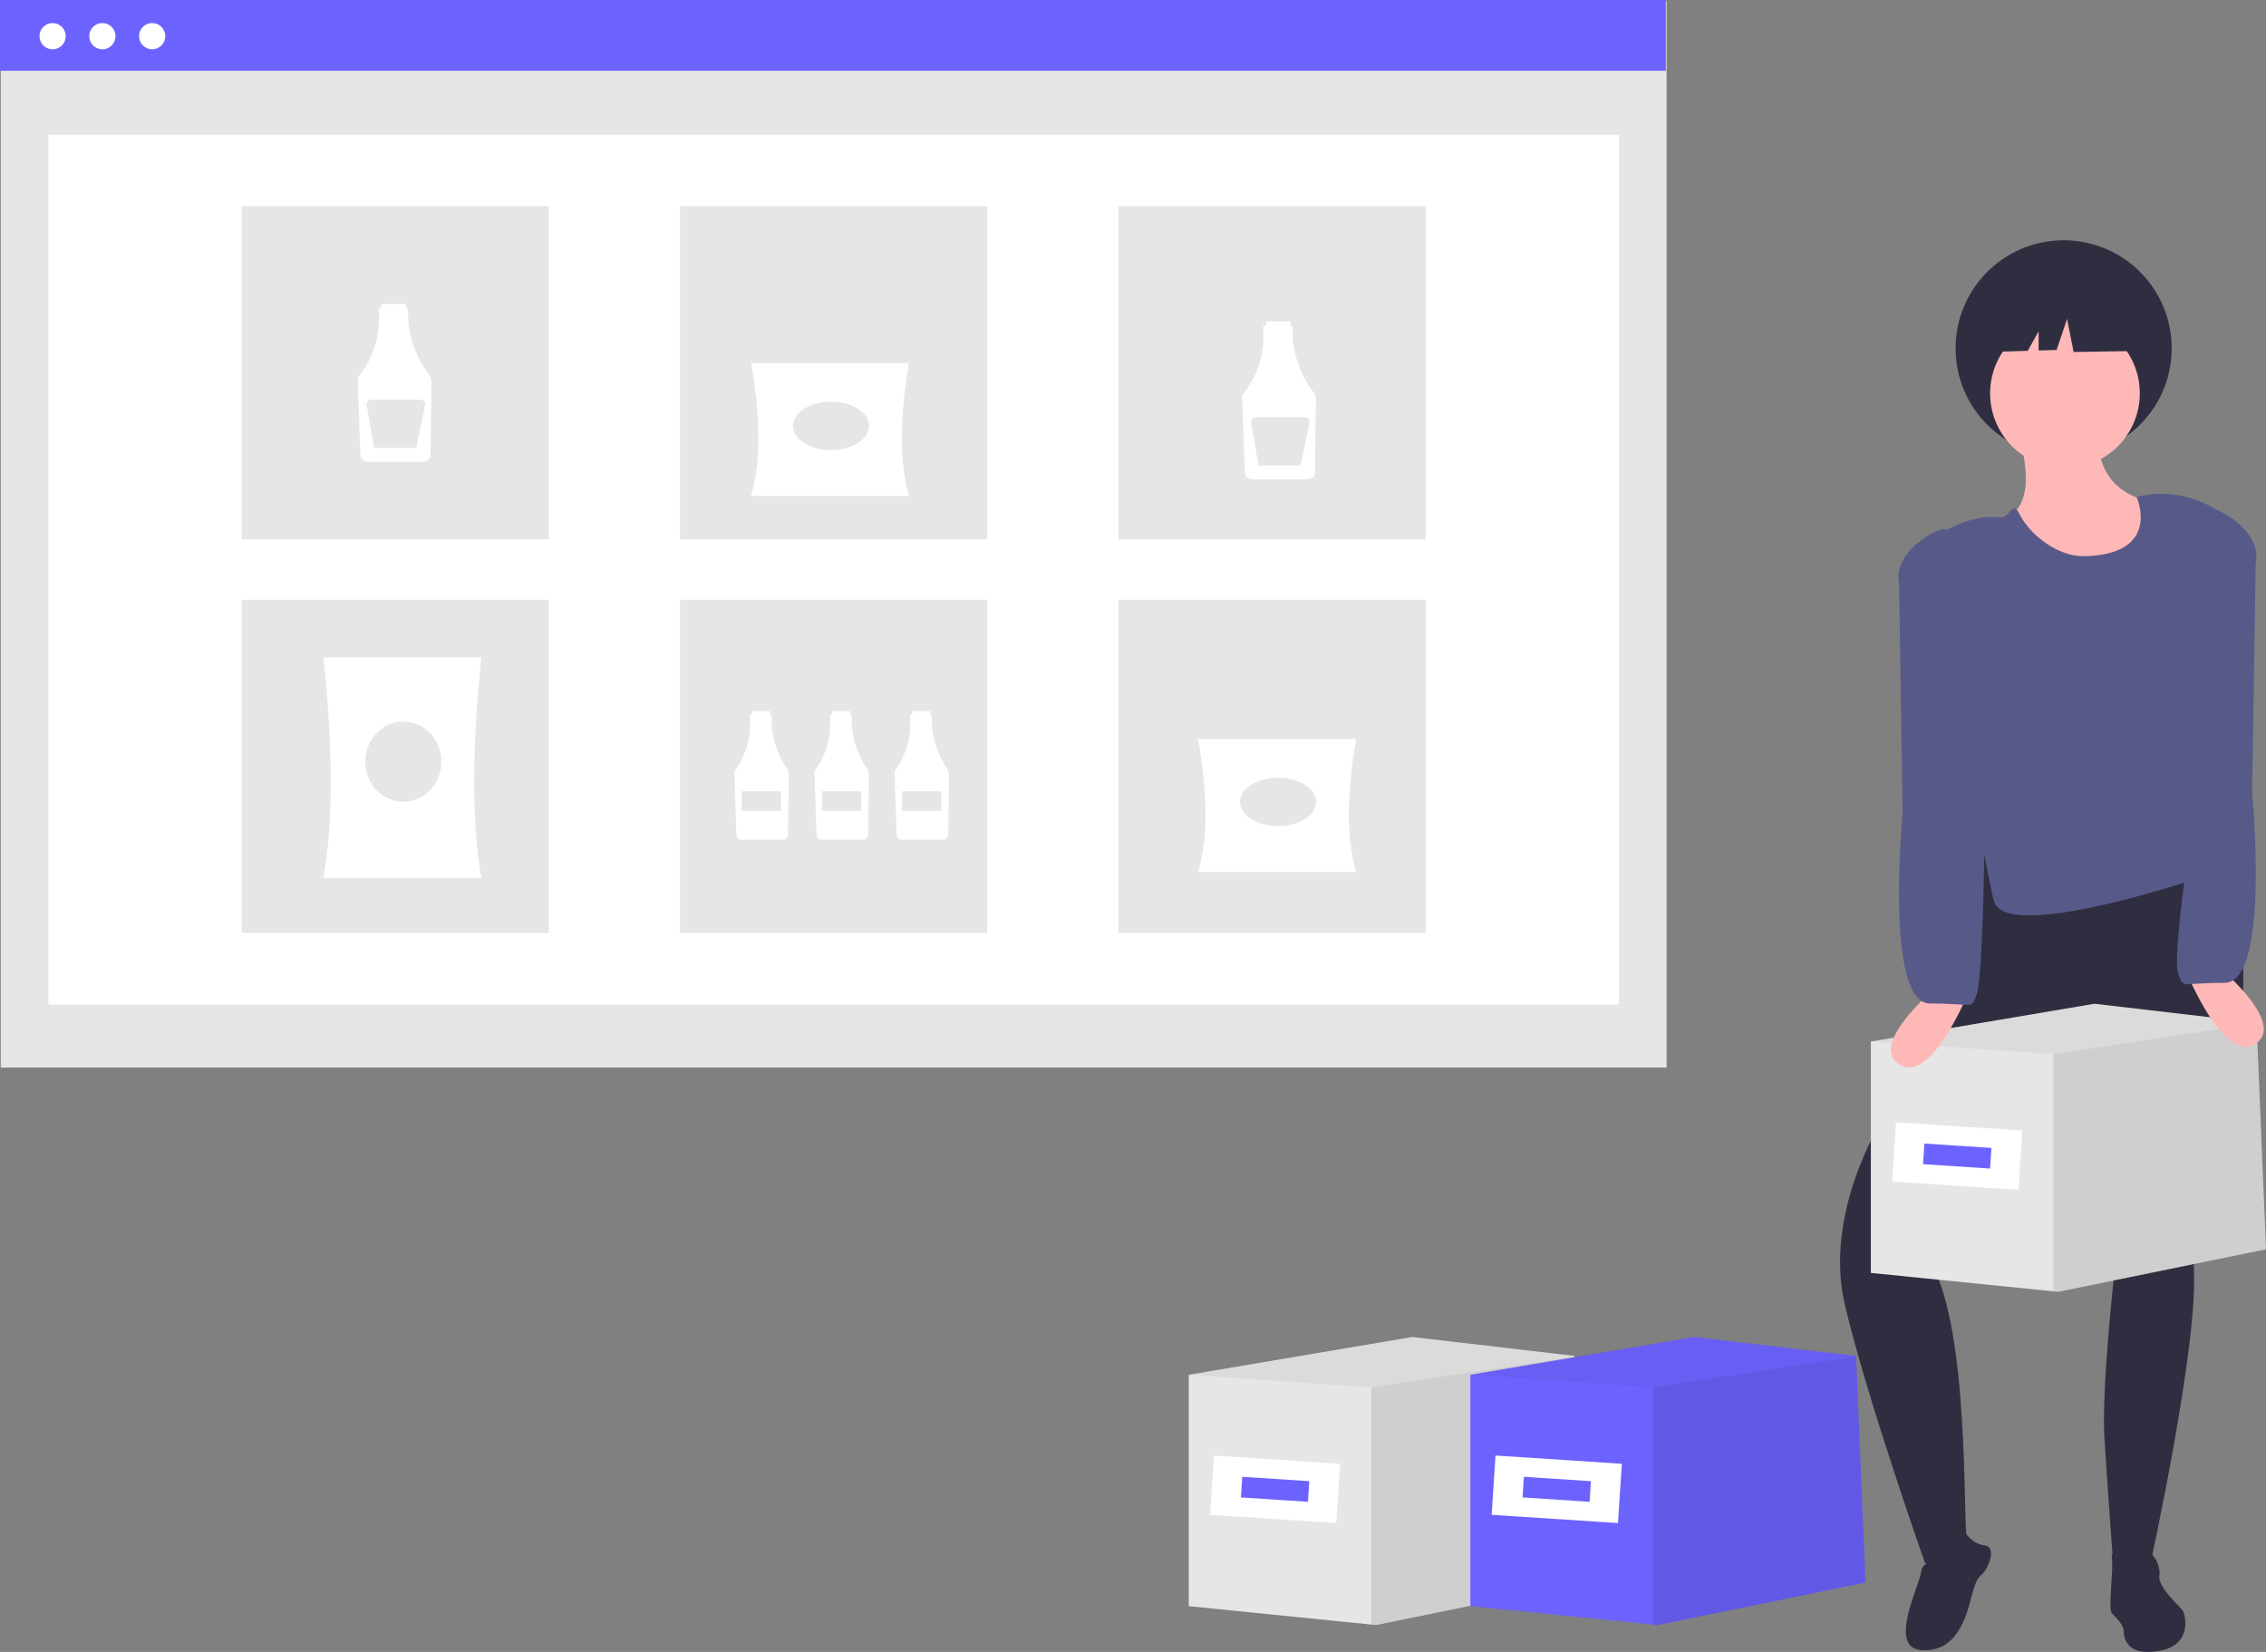 <?xml version="1.0" encoding="UTF-8" standalone="no"?>
<svg
   xmlns:dc="http://purl.org/dc/elements/1.1/"
   xmlns:cc="http://creativecommons.org/ns#"
   xmlns:rdf="http://www.w3.org/1999/02/22-rdf-syntax-ns#"
   xmlns:svg="http://www.w3.org/2000/svg"
   xmlns="http://www.w3.org/2000/svg"
   xmlns:sodipodi="http://sodipodi.sourceforge.net/DTD/sodipodi-0.dtd"
   xmlns:inkscape="http://www.inkscape.org/namespaces/inkscape"
   id="a80234ba-f3f6-42a2-9225-8d803f7486aa"
   data-name="Layer 1"
   width="877"
   height="639.474"
   viewBox="0 0 877 639.474"
   version="1.1"
   sodipodi:docname="orderl.svg"
   inkscape:version="1.0.2-2 (e86c870879, 2021-01-15)">
  <rect x="0" y="0" width="877" height="639.474" fill="#808080" stroke="none"/>
  <defs
     id="defs186831" />
  <sodipodi:namedview
     pagecolor="#ffffff"
     bordercolor="#666666"
     borderopacity="1"
     objecttolerance="10"
     gridtolerance="10"
     guidetolerance="10"
     inkscape:pageopacity="0"
     inkscape:pageshadow="2"
     inkscape:window-width="1920"
     inkscape:window-height="1017"
     id="namedview186829"
     showgrid="false"
     inkscape:zoom="1.3292171"
     inkscape:cx="438.5"
     inkscape:cy="319.73709"
     inkscape:window-x="-8"
     inkscape:window-y="-8"
     inkscape:window-maximized="1"
     inkscape:current-layer="a80234ba-f3f6-42a2-9225-8d803f7486aa" />
  <rect
     x="0.275"
     y="0.365"
     width="644.725"
     height="412.91"
     fill="#e6e6e6"
     id="rect186732" />
  <rect
     x="18.711"
     y="52.155"
     width="607.853"
     height="336.693"
     fill="#fff"
     id="rect186734" />
  <rect
     width="644.725"
     height="27.39"
     fill="#6c63ff"
     id="rect186736" />
  <circle
     cx="20.354"
     cy="14.003"
     r="5.077"
     fill="#fff"
     id="circle186738" />
  <circle
     cx="39.624"
     cy="14.003"
     r="5.077"
     fill="#fff"
     id="circle186740" />
  <circle
     cx="58.893"
     cy="14.003"
     r="5.077"
     fill="#fff"
     id="circle186742" />
  <rect
     x="93.501"
     y="79.848"
     width="118.887"
     height="128.982"
     fill="#e6e6e6"
     id="rect186744" />
  <rect
     x="263.193"
     y="79.848"
     width="118.887"
     height="128.982"
     fill="#e6e6e6"
     id="rect186746" />
  <rect
     x="432.885"
     y="79.848"
     width="118.887"
     height="128.982"
     fill="#e6e6e6"
     id="rect186748" />
  <rect
     x="93.501"
     y="232.176"
     width="118.887"
     height="128.982"
     fill="#e6e6e6"
     id="rect186750" />
  <rect
     x="263.193"
     y="232.176"
     width="118.887"
     height="128.982"
     fill="#e6e6e6"
     id="rect186752" />
  <rect
     x="432.885"
     y="232.176"
     width="118.887"
     height="128.982"
     fill="#e6e6e6"
     id="rect186754" />
  <polygon
     points="613 612.618 532.578 629.079 530.745 628.892 460.071 621.759 460.071 532.196 546.587 517.569 609.346 524.888 609.369 525.285 609.369 525.472 613 612.618"
     fill="#e6e6e6"
     id="polygon186770" />
  <polygon
     points="613 612.618 532.578 629.079 530.745 628.892 530.745 537.076 609.369 525.285 613 612.618"
     opacity="0.1"
     style="isolation:isolate"
     id="polygon186772" />
  <polygon
     points="609.369 525.472 609.346 525.495 530.745 537.076 460.071 532.196 546.587 517.569 609.346 524.888 609.369 525.285 609.369 525.472"
     opacity="0.05"
     style="isolation:isolate"
     id="polygon186774" />
  <rect
     x="630.5"
     y="695.287"
     width="49"
     height="23"
     transform="translate(-114.079 -171.42) rotate(3.734)"
     fill="#fff"
     id="rect186776" />
  <rect
     x="642"
     y="702.787"
     width="26"
     height="8"
     transform="translate(-114.079 -171.42) rotate(3.734)"
     fill="#6c63ff"
     id="rect186778" />
  <polygon
     points="722 612.618 641.578 629.079 639.745 628.892 569.071 621.759 569.071 532.196 655.587 517.569 718.346 524.888 718.369 525.285 718.369 525.472 722 612.618"
     fill="#6c63ff"
     id="polygon186780" />
  <polygon
     points="722 612.618 641.578 629.079 639.745 628.892 639.745 537.076 718.369 525.285 722 612.618"
     opacity="0.1"
     style="isolation:isolate"
     id="polygon186782" />
  <polygon
     points="718.369 525.472 718.346 525.495 639.745 537.076 569.071 532.196 655.587 517.569 718.346 524.888 718.369 525.285 718.369 525.472"
     opacity="0.05"
     style="isolation:isolate"
     id="polygon186784" />
  <rect
     x="739.5"
     y="695.287"
     width="49"
     height="23"
     transform="translate(-113.847 -178.519) rotate(3.734)"
     fill="#fff"
     id="rect186786" />
  <rect
     x="751"
     y="702.787"
     width="26"
     height="8"
     transform="translate(-113.847 -178.519) rotate(3.734)"
     fill="#6c63ff"
     id="rect186788" />
  <path
     d="M941.695,295.884s14.19,36.656-11.825,36.656,40.204,36.656,66.218,15.372,10.642-22.467,10.642-22.467-34.291,3.547-33.109-27.197Z"
     transform="translate(-161.5 -130.263)"
     fill="#ffb8b8"
     id="path186790" />
  <circle
     cx="798.679"
     cy="134.835"
     r="41.82"
     fill="#2f2e41"
     id="circle186792" />
  <path
     d="M934.6,448.422,889.666,564.303S867.2,599.777,875.477,635.251,906.5,735.287,906.5,735.287s17.183,4.372,16-11,.737-89.898-17-110l71.669-81.911,2.365,93.415s-4.73,42.569-3.547,61.488,3.547,50.846,3.547,50.846l14.19-2.365s19.142-87.094,16.777-115.473c0,0,43.934-137.891-1-171Z"
     transform="translate(-161.5 -130.263)"
     fill="#2f2e41"
     id="path186794" />
  <path
     d="M911.44,735.095s-5.785-1.473-6.452,3.833-12.835,28.903-.131,30.085,17.1-10.705,19.228-19.062,2.934-8.836,4.711-10.437,6.006-10.373.7-11.039-8.027-5.885-8.027-5.885S919.796,737.223,911.44,735.095Z"
     transform="translate(-161.5 -130.263)"
     fill="#2f2e41"
     id="path186796" />
  <path
     d="M988.797,730.991s-10.73-1.533-9.963,2.299-1.533,19.927,0,21.459,4.598,4.598,4.598,6.898.766,9.963,13.795,7.664,9.963-13.795,9.197-15.328-9.963-9.197-9.197-13.795S993.395,727.926,988.797,730.991Z"
     transform="translate(-161.5 -130.263)"
     fill="#2f2e41"
     id="path186798" />
  <circle
     cx="799.195"
     cy="152.276"
     r="28.966"
     fill="#ffb8b8"
     id="circle186800" />
  <path
     d="m 826.902,192.35 c 0,0 10.103,22.325 -20.35,22.957 -9.362,0.195 -20.495,-7.425 -25.091,-16.536 -2.708,-5.368 -3.392,2.046 -7.77,1.502 -8.292,-1.029 -17.15,2.813 -25.076,7.52 a 5.001,5.586 0 0 0 -2.442,6.551 c 6.011,22.274 23.177,129.421 25.827,135.255 6.767,14.897 80,-10.052 80,-10.052 1.004,-40.535 -12.17,-97.245 11,-138.489 a 44.135,49.291 0 0 0 -36.098,-8.709 z"
     fill="#575a89"
     id="path186802"
     style="stroke-width:1.057" />
  <polygon
     points="769.69,150.214 784.784,149.633 789,139.794 789,149.471 795.965,149.203 800.007,133.539 802.534,150.214 827.292,149.708 826.283,130.002 805.06,118.886 775.753,123.433 "
     fill="#2f2e41"
     id="polygon186804"
     transform="matrix(1,0,0,0.769,0,20.737)" />
  <polygon
     points="877 483.618 796.578 500.079 794.745 499.892 724.071 492.759 724.071 403.196 810.587 388.569 873.346 395.888 873.369 396.285 873.369 396.472 877 483.618"
     fill="#e6e6e6"
     id="polygon186810" />
  <polygon
     points="877 483.618 796.578 500.079 794.745 499.892 794.745 408.076 873.369 396.285 877 483.618"
     opacity="0.1"
     style="isolation:isolate"
     id="polygon186812" />
  <polygon
     points="873.369 396.472 873.346 396.495 794.745 408.076 724.071 403.196 810.587 388.569 873.346 395.888 873.369 396.285 873.369 396.472"
     opacity="0.05"
     style="isolation:isolate"
     id="polygon186814" />
  <rect
     x="894.5"
     y="566.287"
     width="49"
     height="23"
     transform="translate(-121.92 -188.887) rotate(3.734)"
     fill="#fff"
     id="rect186816" />
  <rect
     x="906"
     y="573.787"
     width="26"
     height="8"
     transform="translate(-121.92 -188.887) rotate(3.734)"
     fill="#6c63ff"
     id="rect186818" />
  <path
     d="M913.221,510.457s-29.562,23.649-16.555,31.927,28.379-31.927,28.379-31.927Z"
     transform="translate(-161.5 -130.263)"
     fill="#ffb8b8"
     id="path186820" />
  <path
     d="M914.5,335.287c-1.531-1.726-20.867,8.136-18,21l1.349,89.134s-7.095,73.313,10.642,73.313,15.644,2.465,18.009-3.447,3-56,3-56Z"
     fill="#575a89"
     id="path186822"
     transform="translate(-161.5 -130.263)" />
  <path
     d="M1005.954,502.457s15.372,40.204,28.379,31.927-16.555-31.927-16.555-31.927Z"
     transform="translate(-161.5 -130.263)"
     fill="#ffb8b8"
     id="path186824" />
  <path
     d="M1009.5,452.287s-7.365,49.088-5,55,.272,3.447,18.009,3.447,10.642-73.313,10.642-73.313L1034.5,348.287c2.867-12.864-16.469-22.726-18-21l-17,58Z"
     transform="translate(-161.5 -130.263)"
     fill="#575a89"
     id="path186826" />
  <path
     d="m 166.034,145.007 a 46.448,42.004 0 0 1 -8.081,-24.904 0.98,0.886 0 0 0 -0.765,-0.884 v -1.55 h -9.542 v 1.528 h -0.131 a 0.979,0.885 0 0 0 -0.978,0.887 q 4e-5,0.032 0.003,0.064 1.128,14.214 -7.615,25.494 a 2.698,2.44 0 0 0 -0.488,1.479 l 1.043,29.186 a 2.794,2.527 0 0 0 2.77,2.438 h 21.582 a 2.795,2.527 0 0 0 2.772,-2.482 l 0.402,-28.337 a 5.655,5.114 0 0 0 -0.972,-2.92 z"
     fill="#e6e6e6"
     id="path172614"
     style="fill:#ffffff;stroke-width:0.632" />
  <path
     d="m 162.618,154.702 h -18.785 a 1.929,1.744 0 0 0 -1.906,2.009 l 2.839,16.686 h 16.3 l 3.448,-16.63 a 1.929,1.744 0 0 0 -1.896,-2.066 z"
     fill="#ffffff"
     id="path172616"
     style="fill:#e6e6e6;stroke-width:0.632" />
  <path
     d="m 304.569,297.568 a 34.237,34.237 0 0 1 -5.956,-20.299 0.722,0.722 0 0 0 -0.564,-0.721 v -1.263 h -7.033 v 1.245 h -0.097 a 0.722,0.722 0 0 0 -0.721,0.723 q 0,0.026 0.002,0.052 a 31.246,31.246 0 0 1 -5.613,20.78 1.989,1.989 0 0 0 -0.36,1.205 l 0.769,23.789 a 2.059,2.059 0 0 0 2.042,1.988 h 15.908 a 2.06,2.06 0 0 0 2.043,-2.023 l 0.296,-23.097 a 4.168,4.168 0 0 0 -0.716,-2.38 z"
     fill="#e6e6e6"
     id="path158975"
     style="fill:#ffffff" />
  <rect
     x="287.1"
     y="306.313"
     width="15.179"
     height="7.59"
     fill="#ffffff"
     id="rect158977"
     style="fill:#e6e6e6" />
  <path
     d="m 335.569,297.568 a 34.237,34.237 0 0 1 -5.956,-20.299 0.722,0.722 0 0 0 -0.564,-0.721 v -1.263 h -7.033 v 1.245 h -0.097 a 0.722,0.722 0 0 0 -0.721,0.723 q 0,0.026 0.002,0.052 a 31.246,31.246 0 0 1 -5.613,20.78 1.989,1.989 0 0 0 -0.36,1.205 l 0.769,23.789 a 2.059,2.059 0 0 0 2.042,1.988 h 15.908 a 2.06,2.06 0 0 0 2.043,-2.023 l 0.296,-23.097 a 4.168,4.168 0 0 0 -0.716,-2.38 z"
     fill="#e6e6e6"
     id="path158981"
     style="fill:#ffffff" />
  <rect
     x="318.1"
     y="306.313"
     width="15.179"
     height="7.59"
     fill="#ffffff"
     id="rect158983"
     style="fill:#e6e6e6" />
  <path
     d="m 366.569,297.568 a 34.237,34.237 0 0 1 -5.956,-20.299 0.722,0.722 0 0 0 -0.564,-0.721 v -1.263 h -7.033 v 1.245 h -0.097 a 0.722,0.722 0 0 0 -0.721,0.723 q 0,0.026 0.002,0.052 a 31.246,31.246 0 0 1 -5.613,20.78 1.989,1.989 0 0 0 -0.36,1.205 l 0.769,23.789 a 2.059,2.059 0 0 0 2.042,1.988 h 15.908 a 2.06,2.06 0 0 0 2.043,-2.023 l 0.296,-23.097 a 4.168,4.168 0 0 0 -0.716,-2.38 z"
     fill="#e6e6e6"
     id="path158987"
     style="fill:#ffffff" />
  <rect
     x="349.1"
     y="306.313"
     width="15.179"
     height="7.59"
     fill="#ffffff"
     id="rect158989"
     style="fill:#e6e6e6" />
  <path
     d="m 186.29,339.834 h -61.118 c 4.273,-24.338 3.29,-53.727 0,-85.332 h 61.118 c -3.202,31.606 -4.159,60.995 0,85.332 z"
     fill="#e6e6e6"
     id="path159001"
     style="stroke-width:0.75;fill:#ffffff" />
  <ellipse
     cx="156.099"
     cy="294.84"
     fill="#ffffff"
     id="circle159003"
     rx="14.727"
     ry="15.515"
     style="stroke-width:0.75;fill:#e6e6e6" />
  <path
     d="m 524.835,337.577 h -61.118 c 4.273,-14.682 3.29,-32.411 0,-51.478 h 61.118 c -3.202,19.067 -4.159,36.796 0,51.478 z"
     fill="#e6e6e6"
     id="path159001-4"
     style="fill:#ffffff;stroke-width:0.582" />
  <ellipse
     cx="494.644"
     cy="310.434"
     fill="#ffffff"
     id="circle159003-8"
     rx="14.727"
     ry="9.36"
     style="fill:#e6e6e6;stroke-width:0.582" />
  <path
     d="m 351.801,192.002 h -61.118 c 4.273,-14.682 3.29,-32.411 0,-51.478 h 61.118 c -3.202,19.067 -4.159,36.796 0,51.478 z"
     fill="#e6e6e6"
     id="path159001-4-2"
     style="fill:#ffffff;stroke-width:0.582" />
  <ellipse
     cx="321.61"
     cy="164.859"
     fill="#ffffff"
     id="circle159003-8-5"
     rx="14.727"
     ry="9.36"
     style="fill:#e6e6e6;stroke-width:0.582" />
  <path
     d="m 508.341,151.778 a 46.448,42.004 0 0 1 -8.081,-24.904 0.98,0.886 0 0 0 -0.765,-0.884 v -1.55 h -9.542 v 1.528 h -0.131 a 0.979,0.885 0 0 0 -0.978,0.887 q 4e-5,0.032 0.003,0.064 1.128,14.214 -7.615,25.494 a 2.698,2.44 0 0 0 -0.488,1.479 l 1.043,29.186 a 2.794,2.527 0 0 0 2.77,2.438 h 21.582 a 2.795,2.527 0 0 0 2.772,-2.482 l 0.402,-28.337 a 5.655,5.114 0 0 0 -0.972,-2.92 z"
     fill="#e6e6e6"
     id="path172614-4"
     style="fill:#ffffff;stroke-width:0.632" />
  <path
     d="m 504.924,161.473 h -18.785 a 1.929,1.744 0 0 0 -1.906,2.009 l 2.839,16.686 h 16.3 L 506.82,163.538 a 1.929,1.744 0 0 0 -1.896,-2.066 z"
     fill="#ffffff"
     id="path172616-4"
     style="fill:#e6e6e6;stroke-width:0.632" />
</svg>
